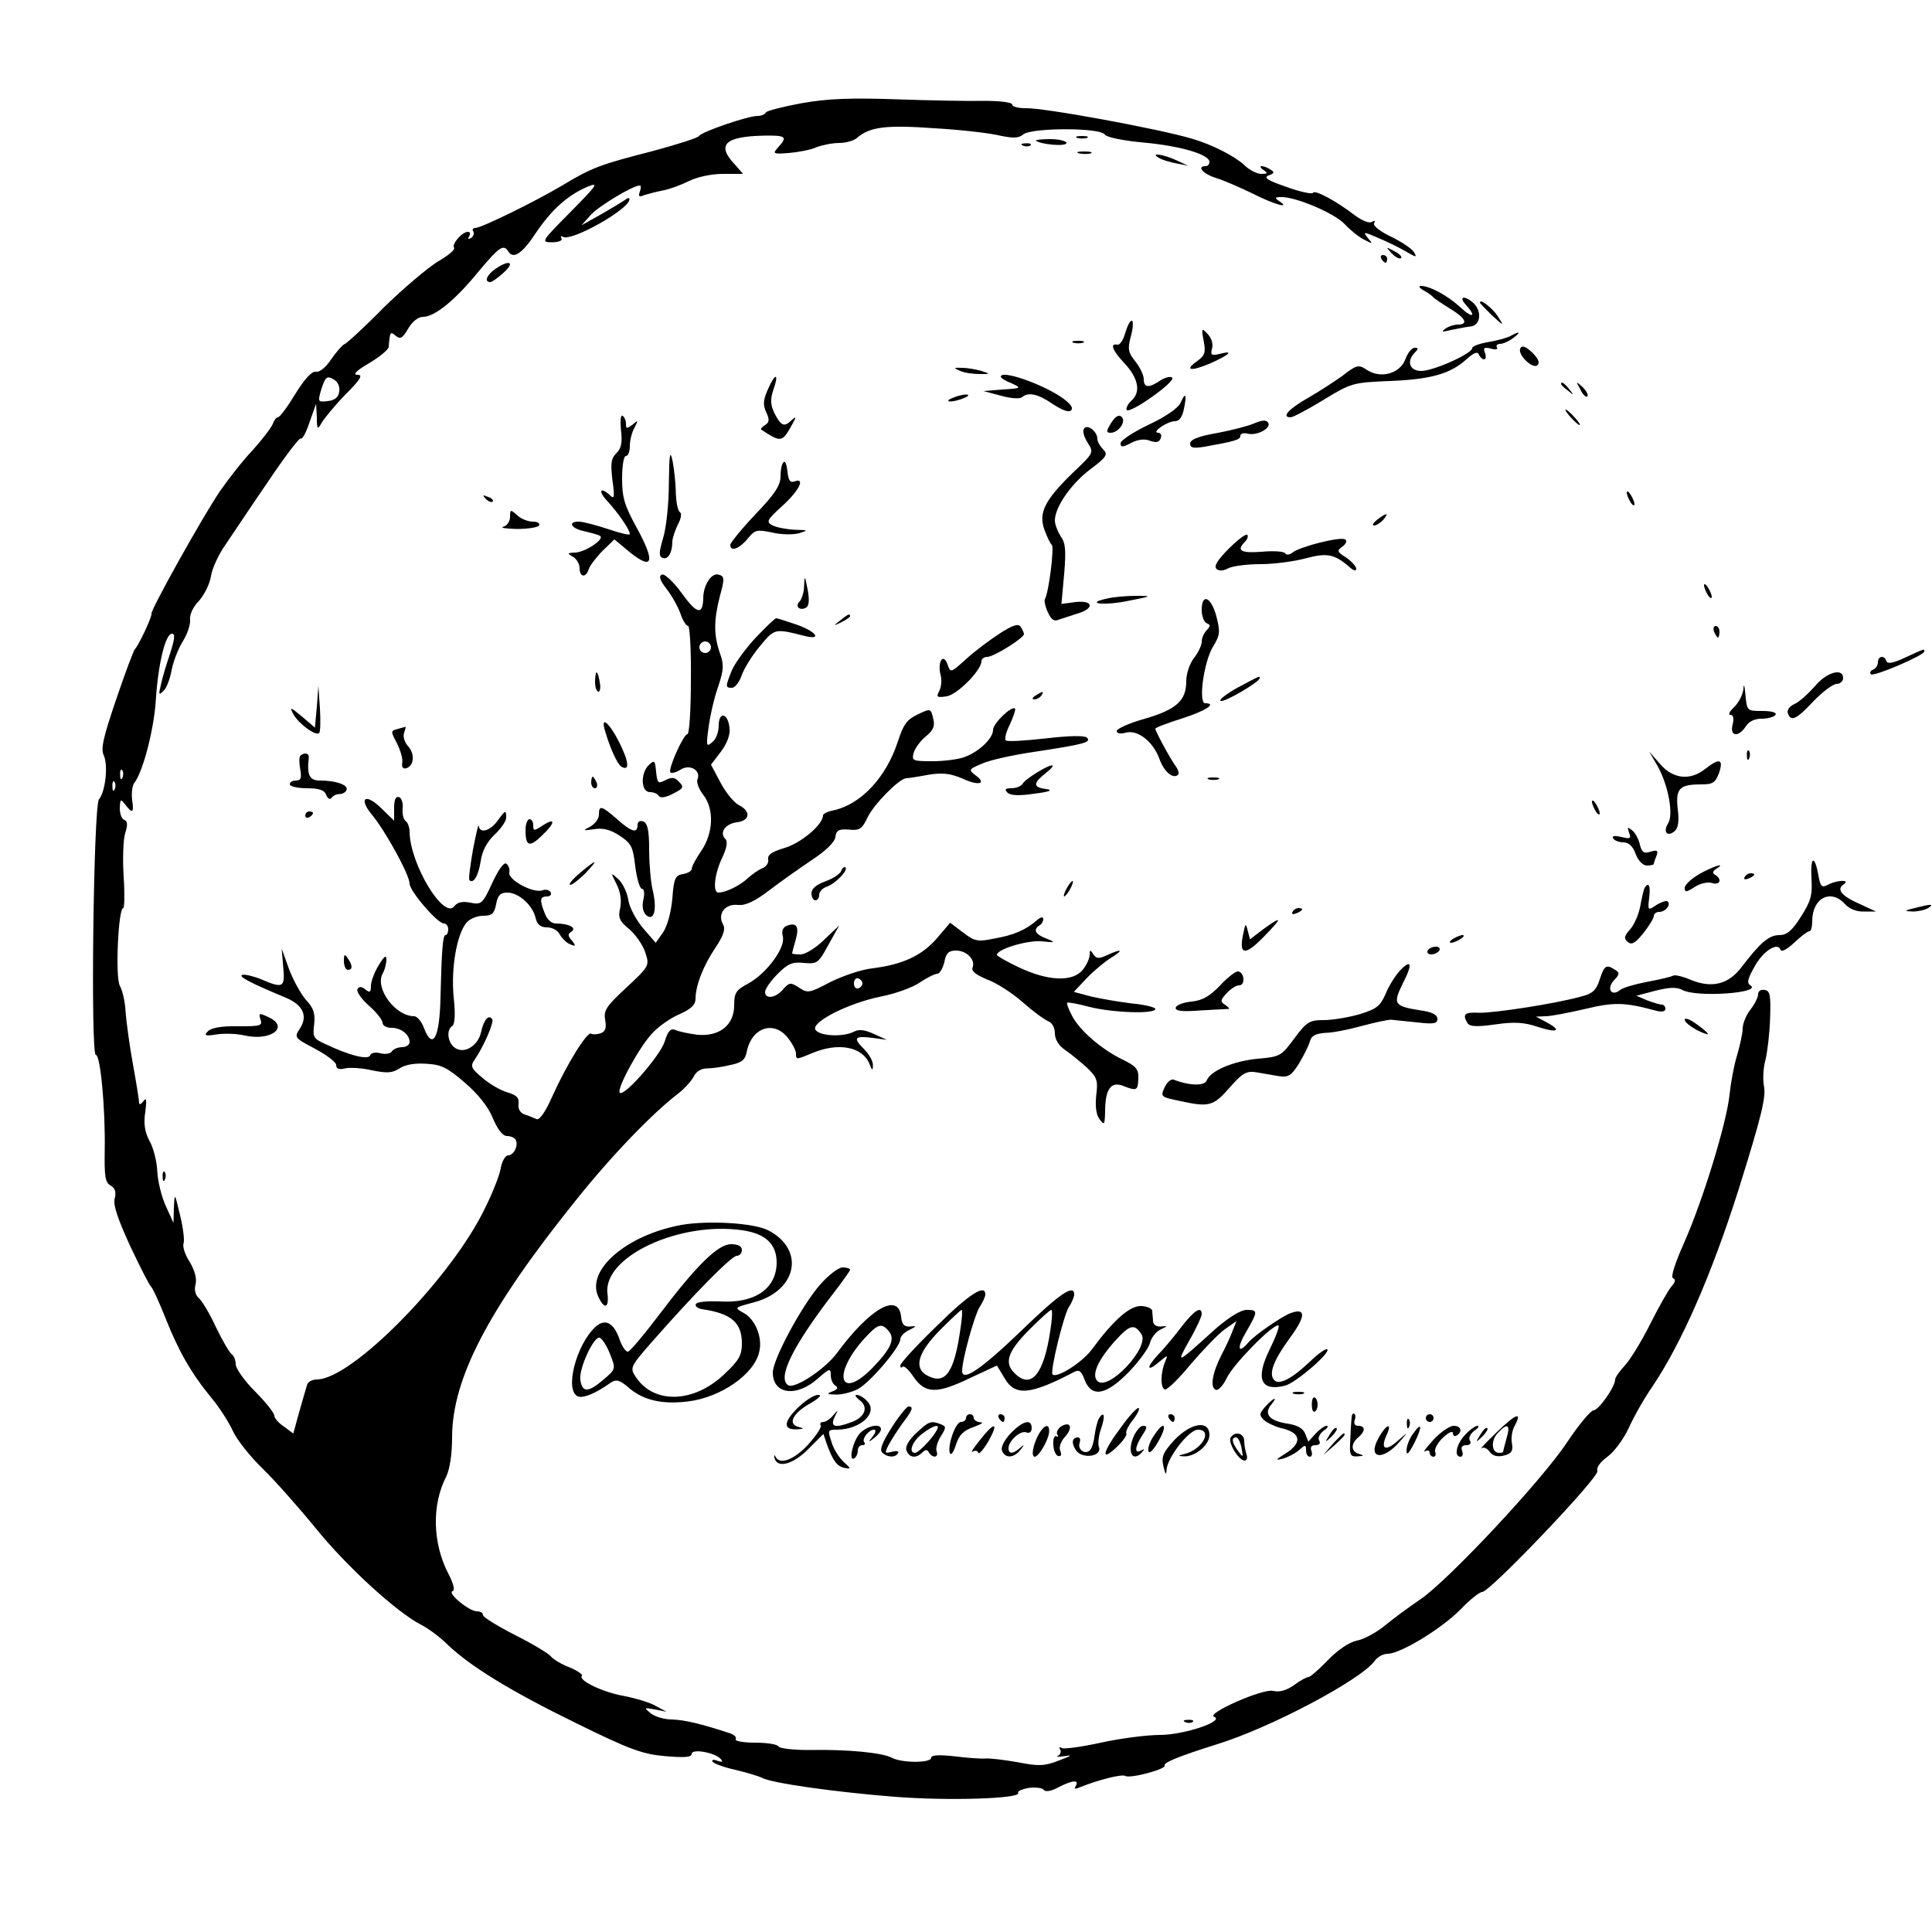 <?xml version="1.0" standalone="no"?>
<!DOCTYPE svg PUBLIC "-//W3C//DTD SVG 20010904//EN"
 "http://www.w3.org/TR/2001/REC-SVG-20010904/DTD/svg10.dtd">
<svg version="1.0" xmlns="http://www.w3.org/2000/svg"
 width="500pt" height="500pt" viewBox="0 0 500 500"
 preserveAspectRatio="xMidYMid meet">
<g transform="translate(0,500) scale(0.1,-0.1)"
fill="#000000" stroke="none">
<path d="M2075 4733 c-49 -9 -91 -20 -93 -24 -2 -5 -12 -9 -21 -9 -26 0 -145
-41 -152 -52 -3 -5 -57 -22 -120 -39 -136 -35 -156 -42 -234 -89 -69 -41 -209
-110 -225 -110 -6 0 -9 -4 -5 -9 3 -5 0 -13 -6 -17 -8 -4 -9 -3 -5 4 4 7 3 12
-3 12 -15 0 -42 -31 -36 -41 4 -5 -16 -21 -42 -36 -26 -16 -89 -69 -140 -119
-50 -51 -96 -93 -102 -95 -5 -2 -21 -20 -34 -39 -13 -20 -30 -34 -39 -32 -11
2 -30 -19 -54 -58 -20 -33 -40 -60 -45 -60 -4 0 -10 -8 -13 -17 -4 -10 -27
-40 -52 -68 -26 -27 -63 -75 -84 -105 -45 -66 -180 -308 -178 -318 2 -8 -34
-84 -43 -92 -3 -3 -25 -61 -48 -129 -34 -100 -41 -129 -32 -147 11 -26 4 -92
-13 -113 -14 -18 -22 -661 -8 -661 12 0 25 -141 23 -247 -1 -67 1 -83 15 -91
12 -7 15 -17 11 -33 -5 -17 8 -54 40 -124 26 -55 50 -102 54 -105 4 -3 21 -40
38 -83 34 -85 65 -140 120 -207 20 -24 44 -62 54 -84 10 -22 44 -65 75 -95 32
-31 94 -101 139 -156 81 -100 209 -217 273 -250 18 -9 49 -32 67 -50 59 -57
165 -122 335 -205 140 -69 172 -80 231 -85 48 -4 67 -3 67 6 0 14 59 4 75 -13
7 -8 5 -9 -8 -5 -10 4 -16 3 -13 -2 3 -5 30 -15 58 -21 29 -7 60 -16 70 -21
26 -14 191 -37 343 -49 138 -11 329 -5 320 10 -3 4 10 10 28 13 17 2 35 0 38
-5 4 -6 19 -4 37 6 37 19 56 21 46 4 -5 -8 -2 -9 12 -3 47 19 107 34 116 29
12 -8 108 18 102 27 -4 7 37 24 136 55 139 43 373 167 408 216 7 10 22 18 33
18 33 0 140 65 189 115 24 25 49 45 56 45 20 0 304 298 298 313 -3 9 7 23 26
37 17 12 42 46 55 74 13 29 40 77 61 107 76 113 153 289 223 509 60 192 72
241 66 270 -3 16 -2 46 4 67 5 21 11 70 12 108 2 59 0 71 -14 73 -10 2 -17 -3
-17 -11 0 -8 -9 -26 -20 -40 -11 -14 -20 -36 -20 -49 0 -12 -7 -44 -15 -71 -8
-26 -16 -71 -19 -100 -7 -71 -68 -271 -117 -382 -25 -56 -36 -91 -29 -93 7 -3
6 -10 -4 -21 -8 -9 -33 -53 -55 -97 -22 -44 -52 -93 -66 -108 -14 -15 -25 -31
-25 -36 0 -19 -43 -80 -56 -80 -7 0 -38 -37 -68 -82 -66 -100 -309 -359 -380
-407 -28 -19 -69 -49 -92 -68 -22 -18 -55 -36 -73 -39 -19 -4 -49 -24 -74 -50
-23 -24 -46 -44 -50 -44 -5 0 -22 -9 -38 -21 -20 -14 -38 -19 -54 -15 -26 7
-175 -59 -153 -67 29 -11 -78 -47 -140 -47 -34 0 -103 -9 -153 -20 -50 -11
-95 -17 -101 -14 -6 4 -8 2 -4 -4 3 -5 0 -13 -6 -16 -7 -3 1 -3 17 -1 22 4 18
1 -14 -11 -38 -15 -54 -15 -105 -5 -34 6 -72 11 -86 10 -14 -1 -51 2 -82 6
-39 4 -58 3 -58 -4 0 -14 -76 -14 -102 0 -25 13 -113 22 -215 20 -40 0 -75 4
-78 9 -3 6 -31 10 -61 10 -30 0 -53 4 -50 9 3 5 -4 12 -17 16 -73 24 -116 34
-148 35 -19 0 -44 7 -55 16 -18 15 -18 15 11 10 l30 -6 -28 15 c-15 9 -52 20
-83 26 -56 10 -119 41 -108 52 3 3 -11 13 -32 22 -22 8 -44 22 -49 29 -6 7
-47 32 -93 55 -45 23 -82 46 -82 51 0 6 -7 10 -16 10 -20 0 -77 47 -63 52 7 2
3 19 -10 44 -42 80 -44 180 -6 253 9 19 15 57 15 101 0 152 94 332 319 612 93
117 201 228 265 277 16 12 34 32 41 44 6 14 20 22 35 22 14 0 41 4 61 9 29 6
38 13 42 36 13 61 70 80 106 34 12 -15 21 -33 21 -40 0 -17 0 -17 43 1 67 28
129 16 147 -28 7 -18 9 -19 9 -4 1 10 -10 29 -23 42 -29 29 -25 35 22 29 l37
-5 -33 15 c-24 11 -39 13 -52 6 -27 -14 -86 -12 -99 4 -16 19 84 70 169 87 36
7 81 23 100 36 19 13 40 23 46 23 6 0 14 14 18 30 4 23 11 30 30 30 27 0 51
-23 43 -44 -4 -9 9 -19 38 -31 25 -9 66 -36 92 -59 26 -23 56 -45 66 -49 10
-4 17 -17 17 -31 0 -16 10 -32 26 -43 15 -10 40 -31 57 -46 26 -25 29 -33 24
-72 -3 -29 0 -51 9 -62 12 -16 13 -14 14 20 0 58 15 79 46 67 36 -14 39 -13
40 19 1 24 -6 32 -41 49 -54 26 -112 76 -131 114 -9 17 -14 31 -12 33 2 2 28
-3 58 -11 60 -15 170 -19 170 -5 0 4 -27 11 -60 14 -33 4 -80 12 -106 18 l-45
12 33 35 c18 19 47 43 63 53 34 21 29 25 -10 7 -22 -10 -28 -9 -36 3 -7 12 -9
11 -9 -2 0 -9 -8 -27 -18 -39 -26 -32 -90 -29 -164 6 -32 15 -58 30 -58 33 1
15 79 38 115 35 37 -4 38 -3 13 7 -29 11 -35 23 -18 34 6 3 10 11 10 17 0 6
-7 5 -17 -4 -29 -25 -59 -38 -110 -47 -43 -9 -51 -7 -81 16 l-33 25 -34 -40
c-39 -45 -88 -68 -167 -78 -29 -3 -78 -20 -110 -36 -53 -28 -58 -29 -80 -14
-22 14 -25 14 -41 -4 -19 -23 -47 -27 -47 -7 0 7 14 28 32 46 27 27 38 32 68
29 35 -3 38 -1 64 47 l28 50 -39 -37 c-21 -21 -49 -38 -61 -38 -12 0 -22 1
-22 3 0 1 4 17 9 34 10 35 3 47 -23 37 -10 -4 -14 -14 -10 -28 7 -29 -42 -95
-89 -121 -32 -17 -37 -24 -37 -57 0 -51 -38 -81 -95 -76 -22 3 -47 8 -56 12
-13 6 -20 -1 -29 -30 -12 -37 -105 -143 -116 -132 -9 10 53 123 86 156 16 17
48 39 70 48 29 13 40 24 40 39 0 34 20 86 52 133 21 32 26 48 19 60 -15 27 6
54 39 50 19 -2 43 9 81 38 30 23 80 58 111 79 35 23 58 45 60 59 2 17 9 21 35
19 28 -3 34 2 48 31 16 34 81 100 100 102 6 0 32 4 58 9 38 6 57 3 88 -10 43
-20 64 -13 33 9 -18 14 -17 15 18 30 20 9 83 23 140 31 124 19 143 24 131 36
-6 6 -47 5 -107 -2 -53 -6 -100 -9 -103 -5 -4 3 1 23 11 42 9 20 15 38 13 40
-8 9 -57 -38 -57 -55 0 -22 -36 -56 -73 -70 -16 -6 -53 -11 -83 -11 -53 0 -55
1 -49 23 4 12 18 31 32 42 19 16 23 26 18 46 -6 26 -7 26 -40 10 -28 -13 -37
-26 -51 -69 -30 -93 -95 -163 -166 -179 -16 -3 -28 -9 -28 -13 0 -24 -56 -71
-98 -84 -34 -10 -46 -18 -44 -30 2 -9 -5 -19 -15 -23 -10 -4 -27 -16 -38 -26
-20 -19 -57 -37 -76 -37 -15 0 -10 49 10 90 12 26 15 42 8 49 -16 16 0 39 30
43 34 4 37 28 6 44 -13 6 -34 32 -48 58 l-25 47 26 34 c16 22 24 43 22 61 -4
39 -28 44 -28 6 0 -16 -7 -36 -17 -43 -15 -13 -16 -10 -9 40 4 30 15 78 25
105 14 43 15 56 4 86 -16 46 -16 85 0 147 13 47 12 52 -4 56 -18 5 -39 -28
-39 -61 -1 -45 -17 -41 -55 12 -22 30 -45 52 -52 49 -9 -4 -5 -15 12 -37 14
-18 30 -47 36 -64 6 -18 15 -32 20 -32 4 0 8 -63 7 -140 0 -77 -4 -140 -9
-140 -10 0 -51 -91 -44 -99 3 -3 15 0 26 7 24 16 54 -2 44 -25 -3 -8 4 -26 15
-40 29 -37 26 -99 -5 -145 -14 -20 -25 -41 -25 -47 0 -5 -10 -11 -22 -13 -20
-3 -24 -10 -28 -63 -3 -35 -13 -72 -24 -88 l-19 -27 -32 37 c-18 21 -36 54
-39 74 -3 20 -15 44 -26 54 -20 18 -20 18 -4 -14 10 -20 13 -42 9 -61 -6 -25
-2 -34 24 -55 16 -14 35 -41 41 -60 11 -34 11 -35 -49 -91 -52 -48 -59 -59
-55 -83 4 -21 1 -30 -11 -35 -9 -3 -21 -4 -25 -1 -10 6 -61 -75 -100 -161 -19
-43 -34 -64 -42 -60 -7 3 -21 9 -31 12 -11 4 -17 15 -15 27 2 16 -5 23 -29 30
-17 5 -47 22 -65 38 -29 24 -31 30 -20 46 23 33 51 97 46 105 -9 14 -22 -1
-29 -33 -8 -37 -46 -59 -70 -39 -17 14 -20 46 -4 55 6 5 8 31 3 75 -7 75 8
163 34 193 8 9 27 17 42 17 23 0 29 5 34 30 4 23 11 30 29 30 29 0 65 -32 73
-65 4 -18 13 -25 30 -25 13 0 28 -8 33 -19 6 -10 18 -22 27 -25 14 -6 15 -4 4
10 -11 12 -11 17 -1 23 15 10 -8 21 -40 21 -12 0 -23 10 -29 26 -14 35 -13 44
6 44 8 0 12 5 9 11 -4 6 -13 8 -21 5 -23 -9 -90 27 -86 46 2 9 -2 19 -8 23 -6
4 -21 -17 -36 -50 -25 -54 -28 -57 -57 -51 -21 4 -33 1 -41 -9 -27 -37 -115
109 -116 192 0 12 -5 25 -10 28 -6 4 -9 18 -8 32 2 14 -3 28 -9 30 -9 3 -13
-6 -13 -28 l0 -33 -34 33 c-41 40 -59 25 -23 -18 34 -41 97 -155 97 -178 1
-20 72 -103 89 -103 6 0 11 -7 11 -15 0 -8 -3 -15 -7 -15 -7 0 -10 -38 -13
-160 -2 -106 -20 -140 -43 -80 -6 17 -18 30 -25 30 -49 0 -102 72 -82 110 6
10 10 27 10 37 0 13 -6 8 -20 -15 -11 -18 -20 -42 -20 -53 0 -17 -3 -19 -14
-10 -10 8 -16 9 -21 1 -3 -6 10 -25 29 -42 20 -17 36 -38 36 -45 0 -7 10 -13
23 -13 25 0 47 -17 47 -37 0 -7 -9 -13 -19 -13 -11 0 -23 -5 -27 -11 -3 -6
-17 -8 -29 -5 -14 4 -25 1 -27 -5 -4 -13 -53 -1 -116 29 -31 14 -33 18 -29 51
3 28 -1 42 -21 63 -13 15 -33 51 -44 80 l-19 53 4 -48 c5 -53 0 -56 -58 -31
-20 8 -42 13 -48 11 -11 -4 19 -20 115 -60 43 -19 55 -47 34 -79 -15 -23 -14
-24 39 -52 30 -16 55 -35 55 -42 0 -10 7 -13 23 -9 12 3 44 1 70 -5 39 -8 52
-7 71 5 15 10 40 14 69 12 39 -2 55 -10 100 -49 35 -30 61 -63 73 -93 12 -28
25 -45 36 -45 9 0 19 -4 22 -9 9 -14 -4 -41 -19 -41 -7 0 -16 -15 -19 -33 -3
-18 -21 -64 -40 -102 -86 -181 -345 -445 -436 -445 -11 0 -23 -6 -25 -13 -2
-6 -11 -38 -20 -69 l-16 -58 -24 18 c-14 9 -25 22 -25 28 0 7 -22 35 -50 63
-28 28 -50 60 -50 70 0 11 -5 23 -10 26 -6 4 -24 35 -41 70 -16 35 -36 68 -44
75 -9 8 -13 21 -9 36 4 15 -2 36 -15 58 -12 18 -19 40 -16 48 3 7 -1 41 -9 73
-14 59 -14 59 -16 20 l-1 -40 -20 44 c-11 24 -21 65 -22 90 -1 25 -10 61 -20
78 -12 23 -16 45 -11 75 4 32 3 39 -5 28 -6 -8 -11 -10 -11 -4 0 6 -7 51 -16
100 -9 49 -17 110 -19 135 -1 25 -8 56 -15 68 -12 23 -4 201 9 201 3 0 4 37 1
82 -3 46 -1 96 4 112 7 21 6 31 -2 34 -7 2 -12 16 -12 30 1 25 2 25 14 10 19
-25 23 -22 18 12 -2 17 0 36 5 43 23 29 51 138 56 212 6 96 25 175 42 175 9 0
7 -14 -5 -52 -10 -29 -21 -66 -24 -82 -6 -24 -5 -26 7 -14 8 7 17 31 21 53 4
22 17 56 29 75 12 19 20 44 19 56 -2 13 8 34 23 49 14 16 28 44 31 64 3 20 20
57 38 82 17 25 66 99 110 163 43 64 81 114 84 111 4 -3 14 15 23 42 l17 48 2
-35 c0 -31 2 -33 12 -15 6 11 33 44 61 73 41 41 47 52 32 52 -13 0 -3 11 30
30 27 16 50 35 51 42 3 40 4 41 18 29 12 -10 18 -6 32 18 11 19 26 31 39 31
30 0 84 44 144 118 52 62 64 71 76 52 13 -22 36 -7 71 46 41 61 83 99 135 121
30 12 24 4 -44 -65 -76 -77 -78 -79 -48 -79 17 0 28 5 24 10 -3 6 -1 7 4 4 21
-13 171 71 172 97 1 5 -5 4 -11 -1 -7 -5 -35 -22 -63 -38 l-50 -28 25 28 c22
23 108 75 126 75 3 0 3 -7 0 -16 -5 -12 -2 -15 11 -9 10 3 32 9 48 12 17 3 47
14 67 24 22 11 59 19 89 19 l52 0 -20 23 c-50 52 -28 74 75 76 56 1 61 -3 36
-30 -15 -17 -14 -18 27 -15 24 2 57 8 72 15 16 6 42 11 59 11 17 0 39 6 47 14
33 28 75 33 201 24 69 -4 145 -13 168 -19 34 -7 48 -7 60 3 21 18 200 18 211
0 4 -7 46 -16 102 -21 96 -9 169 -31 169 -50 0 -6 -4 -11 -10 -11 -24 0 -7
-20 28 -31 20 -6 63 -25 94 -40 55 -28 101 -41 68 -19 -12 8 -11 10 7 10 38 0
137 -42 163 -70 14 -15 36 -33 50 -40 23 -12 24 -12 10 4 -13 17 -12 17 25 1
22 -9 55 -25 72 -35 29 -17 31 -17 22 -2 -6 9 -33 27 -60 40 -29 14 -46 28
-43 34 4 7 2 8 -5 4 -7 -5 -26 3 -45 17 -48 37 -104 67 -108 58 -2 -4 -32 2
-68 15 -49 17 -61 24 -47 30 15 5 16 9 5 15 -7 5 -17 9 -23 9 -5 0 -3 -5 5
-10 12 -8 11 -10 -6 -10 -11 0 -31 10 -44 23 -25 23 -83 53 -135 68 -83 25
-386 81 -432 79 -18 0 -33 4 -33 9 0 6 -31 10 -72 10 -40 -1 -143 1 -228 4
-116 4 -178 2 -245 -10z m-1197 -746 c-2 -15 -11 -23 -30 -25 -26 -3 -26 -2
-16 32 10 30 14 34 30 25 12 -6 18 -19 16 -32z m962 -662 c0 -8 -7 -15 -15
-15 -8 0 -15 7 -15 15 0 8 7 15 15 15 8 0 15 -7 15 -15z m-1523 -337 c-3 -8
-6 -5 -6 6 -1 11 2 17 5 13 3 -3 4 -12 1 -19z m-20 -30 c-3 -8 -6 -5 -6 6 -1
11 2 17 5 13 3 -3 4 -12 1 -19z m1935 -503 c0 -5 -5 -11 -11 -13 -6 -2 -11 4
-11 13 0 9 5 15 11 13 6 -2 11 -8 11 -13z"/>
<path d="M2788 4643 c6 -2 18 -2 25 0 6 3 1 5 -13 5 -14 0 -19 -2 -12 -5z"/>
<path d="M2681 4636 c12 -10 79 -16 79 -6 0 5 -19 10 -42 10 -23 0 -39 -2 -37
-4z"/>
<path d="M2648 4623 c7 -3 16 -2 19 1 4 3 -2 6 -13 5 -11 0 -14 -3 -6 -6z"/>
<path d="M2793 4603 c9 -2 23 -2 30 0 6 3 -1 5 -18 5 -16 0 -22 -2 -12 -5z"/>
<path d="M3000 4591 c8 -5 29 -11 45 -14 l30 -6 -30 14 c-34 16 -72 21 -45 6z"/>
<path d="M3602 4344 c10 -10 20 -15 24 -12 3 4 -5 12 -18 18 -22 12 -22 12 -6
-6z"/>
<path d="M3575 4330 c3 -5 8 -10 11 -10 2 0 4 5 4 10 0 6 -5 10 -11 10 -5 0
-7 -4 -4 -10z"/>
<path d="M1282 4304 c-22 -15 -30 -34 -13 -34 4 0 20 11 35 25 30 27 14 34
-22 9z"/>
<path d="M3685 4248 c11 -6 22 -14 25 -18 3 -3 22 -16 43 -29 40 -24 48 -41
20 -41 -10 0 -25 -5 -33 -11 -11 -8 -8 -9 15 -3 17 3 39 8 50 9 26 2 31 37 10
59 -23 22 -42 20 -22 -2 30 -33 18 -37 -15 -6 -33 30 -78 54 -101 54 -7 0 -3
-6 8 -12z"/>
<path d="M3830 4217 c0 -2 14 -16 31 -33 32 -29 32 -29 15 -2 -14 21 -46 46
-46 35z"/>
<path d="M2912 4138 c-5 -18 -14 -32 -21 -30 -19 4 -12 -15 18 -47 37 -39 44
-75 20 -97 -10 -9 -16 -21 -13 -25 3 -5 32 10 64 33 33 23 57 45 54 50 -3 5
-17 2 -30 -6 -31 -21 -44 -20 -44 3 0 10 -10 31 -22 46 -19 24 -20 32 -11 66
6 22 6 39 2 39 -5 0 -12 -15 -17 -32z"/>
<path d="M3115 4118 c6 -30 3 -38 -16 -52 -36 -25 -17 -28 34 -6 51 23 61 34
23 24 -21 -5 -24 -3 -19 15 3 12 -2 27 -12 37 -15 16 -16 15 -10 -18z"/>
<path d="M3910 4131 c-8 -5 -34 -12 -57 -16 -24 -4 -43 -11 -43 -16 0 -14
-100 -59 -132 -59 -30 0 -39 25 -16 48 9 9 9 12 -1 12 -7 0 -18 -13 -24 -30
-14 -37 -64 -51 -100 -27 -21 14 -26 13 -62 -15 -22 -16 -64 -43 -92 -59 -49
-28 -67 -49 -43 -49 6 0 44 20 85 45 72 44 76 45 172 49 106 4 158 19 199 57
18 16 28 20 31 12 3 -7 9 -13 14 -13 4 0 6 7 2 17 -5 13 -2 15 15 11 12 -4 20
-2 16 3 -3 5 1 9 8 9 8 0 23 7 34 15 21 16 18 19 -6 6z"/>
<path d="M2778 4113 c6 -2 18 -2 25 0 6 3 1 5 -13 5 -14 0 -19 -2 -12 -5z"/>
<path d="M3935 4099 c-10 -15 32 -56 44 -44 7 7 1 18 -14 33 -16 15 -26 19
-30 11z"/>
<path d="M2485 4040 c11 -5 34 -8 50 -8 29 0 29 0 5 8 -14 4 -36 8 -50 8 -23
1 -23 0 -5 -8z"/>
<path d="M1988 3994 c-13 -29 -14 -41 -5 -61 9 -19 8 -26 -3 -33 -8 -5 -12
-10 -10 -12 53 -34 54 -34 82 17 9 16 8 18 -3 8 -19 -19 -27 -16 -44 16 -11
23 -12 36 -4 61 16 44 6 47 -13 4z"/>
<path d="M2590 4025 c0 -3 12 -11 28 -17 26 -12 26 -13 -23 -16 l-50 -4 45
-12 c25 -7 49 -9 55 -4 16 14 41 9 80 -18 25 -16 41 -22 47 -16 7 7 -3 19 -28
36 -56 36 -154 69 -154 51z"/>
<path d="M4040 4006 c0 -2 8 -10 18 -17 15 -13 16 -12 3 4 -13 16 -21 21 -21
13z"/>
<path d="M4090 3992 c6 -13 14 -21 18 -18 3 4 -2 14 -12 24 -18 16 -18 16 -6
-6z"/>
<path d="M2465 3970 c-13 -5 -14 -9 -5 -9 8 0 24 4 35 9 13 5 14 9 5 9 -8 0
-24 -4 -35 -9z"/>
<path d="M3055 3957 c-6 -13 -39 -36 -82 -56 -40 -19 -73 -41 -73 -48 0 -11 5
-11 28 1 17 9 35 11 49 5 15 -5 23 -4 27 7 3 8 0 14 -7 14 -18 1 24 30 44 30
11 0 19 11 23 32 8 38 4 45 -9 15z"/>
<path d="M4065 3920 c10 -11 20 -20 23 -20 3 0 -3 9 -13 20 -10 11 -20 20 -23
20 -3 0 3 -9 13 -20z"/>
<path d="M1607 3887 c4 -32 1 -48 -12 -60 -14 -14 -15 -27 -10 -70 6 -43 5
-50 -6 -39 -26 24 -32 11 -7 -15 29 -32 58 -74 58 -85 0 -4 -25 2 -57 13 -31
10 -64 19 -75 19 -30 0 -20 -18 15 -25 17 -4 36 -9 40 -12 13 -8 -40 -43 -65
-43 -20 -1 -21 -2 -5 -11 9 -5 17 -19 17 -29 0 -25 17 -26 24 -2 4 10 20 31
36 47 l30 29 41 -34 c59 -47 65 -24 18 62 -33 60 -39 80 -39 129 0 33 4 59 10
59 6 0 10 12 10 26 0 14 5 35 12 47 10 20 10 21 -5 8 -15 -11 -17 -11 -17 2 0
9 -4 18 -9 21 -5 3 -6 -14 -4 -37z"/>
<path d="M2876 3906 c-13 -21 -14 -26 -2 -26 21 0 41 29 29 41 -7 7 -16 2 -27
-15z"/>
<path d="M3245 3904 c-16 -7 -60 -18 -97 -25 -47 -8 -68 -17 -68 -27 0 -11 8
-13 38 -8 78 14 92 18 92 28 0 6 8 8 18 6 24 -7 63 14 54 28 -5 8 -16 7 -37
-2z"/>
<path d="M2805 3890 c-4 -6 1 -22 10 -36 16 -25 16 -26 -38 -77 -73 -71 -90
-104 -74 -148 7 -19 15 -36 19 -39 7 -6 -8 -125 -18 -141 -2 -4 1 -19 8 -34 8
-18 16 -24 27 -19 9 3 31 10 49 16 45 13 42 35 -4 30 l-37 -5 7 77 c5 61 4 81
-9 98 -8 13 -15 31 -15 41 0 34 41 94 91 132 43 32 47 39 34 52 -8 8 -15 20
-15 27 0 20 -27 40 -35 26z"/>
<path d="M1731 3749 c0 -53 -7 -117 -15 -142 -11 -37 -11 -47 -1 -51 14 -5 25
14 25 42 0 9 7 29 14 44 9 16 11 30 5 33 -5 4 -9 25 -10 48 0 23 -4 60 -8 82
-7 33 -9 22 -10 -56z"/>
<path d="M2028 3804 c-5 -4 -8 -21 -8 -37 0 -23 -15 -46 -65 -98 -36 -38 -65
-74 -65 -79 0 -19 24 -10 45 16 19 23 23 24 63 16 24 -6 55 -6 70 -2 25 8 24
8 -11 9 -21 1 -47 6 -57 11 -18 9 -16 14 25 51 44 40 60 74 31 63 -11 -4 -16
3 -18 26 -2 18 -6 28 -10 24z"/>
<path d="M4210 3725 c0 -5 5 -17 10 -25 5 -8 10 -10 10 -5 0 6 -5 17 -10 25
-5 8 -10 11 -10 5z"/>
<path d="M1257 3709 c7 -7 15 -10 18 -7 3 3 -2 9 -12 12 -14 6 -15 5 -6 -5z"/>
<path d="M1320 3662 c0 -11 -8 -23 -17 -25 -10 -3 5 -5 34 -6 28 0 55 4 58 9
3 6 -4 10 -16 10 -12 0 -31 7 -41 17 -17 15 -18 15 -18 -5z"/>
<path d="M3564 3655 c-10 -8 -14 -15 -8 -15 6 0 17 7 24 15 16 19 9 19 -16 0z"/>
<path d="M3180 3580 c-28 -28 -39 -45 -32 -52 6 -6 17 -6 30 1 11 6 49 11 84
11 35 0 87 7 117 15 56 15 75 11 114 -23 10 -9 17 -11 17 -4 0 6 -12 19 -26
29 -24 15 -25 18 -9 29 9 7 12 15 6 18 -12 8 -118 -19 -136 -34 -7 -6 -16 -7
-19 -2 -3 5 -30 7 -61 4 -54 -4 -66 3 -43 26 6 6 9 14 6 18 -4 3 -25 -13 -48
-36z"/>
<path d="M2081 3485 c0 -17 -6 -36 -12 -42 -13 -13 2 -25 18 -15 7 5 8 21 3
47 -7 36 -8 37 -9 10z"/>
<path d="M4410 3485 c0 -5 5 -17 10 -25 5 -8 10 -10 10 -5 0 6 -5 17 -10 25
-5 8 -10 11 -10 5z"/>
<path d="M2865 3451 c-60 -13 -8 -19 55 -6 62 12 63 13 20 13 -25 0 -58 -3
-75 -7z"/>
<path d="M3110 3421 c0 -16 6 -31 13 -34 10 -4 10 -7 0 -18 -7 -7 -13 -20 -13
-30 0 -9 -9 -28 -20 -42 -11 -14 -20 -40 -20 -60 0 -50 -25 -73 -107 -97 -40
-11 -73 -26 -73 -32 0 -6 10 -8 24 -4 31 8 71 -24 87 -69 12 -33 35 -52 48
-40 3 3 0 14 -7 23 -15 21 -52 90 -52 96 0 3 32 15 70 27 62 20 90 39 59 39
-18 0 -4 106 20 146 19 31 19 39 9 79 -14 51 -38 61 -38 16z"/>
<path d="M2174 3394 c-18 -14 -18 -15 4 -4 12 6 22 13 22 15 0 8 -5 6 -26 -11z"/>
<path d="M1956 3350 c-26 -28 -54 -66 -62 -85 -17 -42 -17 -45 0 -45 8 0 19
14 25 31 6 18 27 52 47 76 39 47 38 47 117 27 45 -11 30 11 -20 29 -27 9 -51
17 -54 17 -4 0 -27 -23 -53 -50z"/>
<path d="M2588 3361 c-25 -16 -65 -46 -87 -66 -41 -37 -41 -37 -49 -14 -11 30
-26 7 -18 -27 4 -13 2 -32 -3 -42 -9 -16 -6 -18 19 -14 27 4 90 67 90 91 0 6
7 11 15 11 17 0 95 49 95 59 0 3 -4 12 -8 18 -6 10 -20 6 -54 -16z"/>
<path d="M4436 3365 c4 -8 8 -15 10 -15 2 0 4 7 4 15 0 8 -4 15 -10 15 -5 0
-7 -7 -4 -15z"/>
<path d="M4930 3298 c-30 -14 -45 -17 -48 -9 -5 16 -22 14 -22 -3 0 -8 -6 -16
-12 -19 -7 -2 -10 -8 -6 -12 7 -7 138 49 138 59 0 7 4 9 -50 -16z"/>
<path d="M1540 3235 c0 -14 4 -25 9 -25 4 0 6 11 3 25 -2 14 -6 25 -8 25 -2 0
-4 -11 -4 -25z"/>
<path d="M4696 3223 c-17 -19 -40 -40 -52 -45 -13 -6 -20 -16 -17 -24 8 -22
21 -17 66 31 24 25 51 45 60 45 9 0 17 7 17 15 0 28 -44 15 -74 -22z"/>
<path d="M3202 3220 c-28 -16 -48 -31 -43 -34 8 -5 101 49 101 59 0 6 4 8 -58
-25z"/>
<path d="M4512 3218 c-1 -15 -12 -36 -24 -48 -12 -11 -16 -20 -10 -20 8 0 10
-9 6 -25 -8 -31 15 -34 34 -5 8 13 23 20 41 20 17 0 33 5 36 10 4 6 -10 10
-34 10 -40 0 -40 0 -44 43 -2 23 -4 30 -5 15z"/>
<path d="M820 3171 l-5 -54 -34 29 c-30 25 -32 25 -22 6 13 -24 58 -58 67 -49
3 2 4 31 2 63 l-4 59 -4 -54z"/>
<path d="M2680 3200 c-9 -6 -10 -10 -3 -10 6 0 15 5 18 10 8 12 4 12 -15 0z"/>
<path d="M1566 3108 c13 -45 32 -86 42 -92 22 -13 20 12 -5 62 -26 52 -50 72
-37 30z"/>
<path d="M1028 3113 c-17 -4 -17 -6 -1 -36 9 -18 16 -40 14 -51 -2 -11 2 -17
11 -14 20 7 22 37 4 57 -9 10 -14 25 -10 35 3 9 5 15 3 15 -2 -1 -12 -3 -21
-6z"/>
<path d="M4521 3044 c0 -11 3 -14 6 -6 3 7 2 16 -1 19 -3 4 -6 -2 -5 -13z"/>
<path d="M777 3044 c-3 -4 -3 -19 0 -35 4 -22 2 -29 -11 -29 -9 0 -16 -4 -16
-10 0 -5 20 -10 44 -10 32 0 46 -5 50 -17 4 -10 10 -13 14 -8 4 6 13 10 21 10
8 0 16 5 18 11 4 13 -28 24 -69 24 -27 0 -34 14 -29 58 2 13 -11 16 -22 6z"/>
<path d="M4289 3019 c28 -49 43 -127 28 -150 -14 -22 -2 -36 17 -20 9 8 12 25
8 57 -6 53 4 64 60 64 31 0 37 4 47 30 12 36 1 39 -36 10 -39 -31 -83 -26
-116 12 l-29 33 21 -36z"/>
<path d="M1678 3019 c-21 -22 -19 -69 4 -69 9 0 20 -4 23 -10 4 -6 18 -4 37 6
27 14 29 17 15 31 -11 12 -19 12 -35 4 -19 -10 -21 -8 -24 22 -3 30 -4 31 -20
16z"/>
<path d="M2684 3001 c-18 -11 -35 -24 -38 -30 -4 -6 -17 -11 -29 -11 -15 0
-18 -3 -10 -11 8 -8 30 -9 70 -3 40 5 49 9 31 12 -35 4 -35 15 -2 41 33 26 19
27 -22 2z"/>
<path d="M1530 2975 c0 -8 4 -15 10 -15 5 0 7 7 4 15 -4 8 -8 15 -10 15 -2 0
-4 -7 -4 -15z"/>
<path d="M3128 2983 c6 -2 18 -2 25 0 6 3 1 5 -13 5 -14 0 -19 -2 -12 -5z"/>
<path d="M4120 2925 c0 -5 5 -17 10 -25 5 -8 10 -10 10 -5 0 6 -5 17 -10 25
-5 8 -10 11 -10 5z"/>
<path d="M1550 2892 c0 -11 -10 -24 -22 -31 -21 -11 -20 -11 9 -7 23 4 43 -1
67 -17 30 -20 34 -28 40 -79 4 -32 12 -58 17 -58 6 0 8 -12 4 -28 -4 -19 -1
-33 8 -41 20 -16 28 16 16 66 -5 21 -9 68 -9 104 0 50 -4 68 -15 73 -9 3 -15
0 -15 -9 0 -23 -16 -18 -53 15 -40 35 -47 37 -47 12z"/>
<path d="M790 2889 c0 -5 5 -7 10 -4 6 3 10 8 10 11 0 2 -4 4 -10 4 -5 0 -10
-5 -10 -11z"/>
<path d="M1287 2875 c-19 -26 -46 -33 -48 -12 -1 6 -7 -22 -15 -62 -7 -41 -12
-77 -9 -79 10 -10 23 11 29 49 4 28 17 51 36 69 17 16 30 35 30 44 0 21 -2 20
-23 -9z"/>
<path d="M1360 2852 c0 -42 10 -46 42 -15 35 33 37 49 3 27 -23 -15 -25 -15
-25 0 0 9 -4 16 -10 16 -5 0 -10 -13 -10 -28z"/>
<path d="M4216 2845 c6 -15 3 -17 -20 -11 -18 4 -25 3 -21 -4 3 -5 15 -10 26
-10 14 0 25 -10 32 -30 7 -18 19 -30 29 -30 10 0 18 2 18 4 0 2 3 12 7 21 5
14 2 16 -15 11 -17 -6 -23 -2 -28 18 -3 14 -12 31 -20 37 -12 10 -13 9 -8 -6z"/>
<path d="M4688 2727 c3 -44 -2 -60 -27 -99 -23 -37 -37 -48 -56 -48 -27 0 -49
-19 -98 -83 -34 -45 -77 -55 -131 -33 -21 9 -42 14 -46 11 -5 -3 -35 -10 -67
-16 -32 -6 -63 -15 -70 -21 -22 -18 -36 2 -17 24 16 16 16 21 4 28 -23 15 -28
12 -40 -25 -9 -28 -19 -37 -48 -44 -68 -19 -227 -43 -264 -42 -38 2 -44 -4
-30 -27 6 -9 24 -10 73 -3 49 7 74 5 107 -6 52 -17 66 -11 25 11 l-28 15 25 1
c14 0 60 9 103 19 75 18 102 17 180 -4 17 -5 27 -3 27 4 0 6 -4 11 -9 11 -5 0
-22 5 -38 11 l-28 12 49 13 c36 9 55 10 70 2 36 -20 208 -8 176 12 -10 6 -7
17 11 49 22 40 60 64 67 43 2 -7 18 2 35 18 18 17 35 30 40 30 4 0 7 12 7 26
0 60 48 85 85 44 11 -12 30 -20 49 -19 l31 0 -41 19 c-48 21 -62 38 -43 51 20
13 -17 12 -41 -1 -15 -8 -19 -5 -24 25 -10 54 -21 49 -18 -8z"/>
<path d="M1500 2740 c-19 -16 -30 -30 -24 -30 5 0 23 14 39 30 36 38 30 38
-15 0z"/>
<path d="M2177 2746 c-3 -8 -22 -20 -41 -27 -23 -8 -36 -19 -36 -31 0 -10 5
-18 10 -18 6 0 10 6 10 14 0 8 8 17 19 21 22 7 57 43 49 50 -3 3 -8 -1 -11 -9z"/>
<path d="M4398 2738 c-21 -12 -38 -28 -38 -36 0 -12 5 -11 25 2 15 10 34 14
45 11 21 -7 28 9 9 21 -8 4 -7 9 2 15 30 19 -8 7 -43 -13z"/>
<path d="M4515 2730 c-3 -6 1 -7 9 -4 18 7 21 14 7 14 -6 0 -13 -4 -16 -10z"/>
<path d="M2760 2700 c-6 -11 -8 -20 -6 -20 3 0 10 9 16 20 6 11 8 20 6 20 -3
0 -10 -9 -16 -20z"/>
<path d="M4256 2702 c-2 -4 -7 -25 -11 -47 -4 -22 -16 -49 -27 -61 -15 -17
-16 -23 -5 -32 10 -8 19 -3 40 23 15 19 27 39 27 44 0 6 6 11 14 11 16 0 31
18 22 27 -3 3 -16 -1 -29 -9 -22 -15 -23 -15 -19 18 4 32 -1 43 -12 26z"/>
<path d="M4955 2650 c-28 -7 -28 -8 -5 -9 14 0 32 4 40 9 17 11 8 11 -35 0z"/>
<path d="M3345 2640 c-3 -6 1 -7 9 -4 18 7 21 14 7 14 -6 0 -13 -4 -16 -10z"/>
<path d="M3269 2595 l-34 -26 -6 23 c-5 20 -6 19 -12 -11 -11 -53 5 -55 53 -6
50 51 50 57 -1 20z"/>
<path d="M3760 2570 c-8 -5 -10 -10 -5 -10 6 0 17 5 25 10 8 5 11 10 5 10 -5
0 -17 -5 -25 -10z"/>
<path d="M3695 2540 c-3 -5 1 -10 9 -10 8 0 18 5 21 10 3 6 -1 10 -9 10 -8 0
-18 -4 -21 -10z"/>
<path d="M890 2513 c0 -13 5 -23 10 -23 13 0 13 11 0 30 -8 12 -10 11 -10 -7z"/>
<path d="M3622 2487 c-11 -12 -28 -39 -36 -59 -14 -32 -23 -39 -68 -53 -28 -8
-70 -15 -92 -15 -37 0 -44 -4 -76 -47 -34 -46 -37 -48 -95 -53 -63 -6 -122
-31 -132 -56 -5 -15 -45 -14 -86 2 -7 2 -17 -7 -23 -20 -11 -24 -10 -25 38
-35 77 -17 88 -14 130 34 33 38 44 44 69 40 16 -3 42 -7 58 -10 25 -4 33 1 53
33 12 20 25 46 28 57 4 15 15 20 40 22 19 0 62 9 95 18 33 9 67 16 75 16 8 -1
39 -4 68 -7 43 -5 52 -3 52 9 0 11 -14 18 -43 22 -69 11 -73 16 -47 69 27 52
23 66 -8 33z"/>
<path d="M3158 2450 c-28 -29 -46 -39 -74 -42 -21 -2 -39 -9 -41 -15 -3 -9 13
-12 64 -8 37 2 70 4 73 4 3 1 -2 5 -10 11 -12 7 -12 12 4 29 11 12 25 21 33
21 16 0 14 32 -2 36 -5 2 -27 -14 -47 -36z"/>
<path d="M674 2362 c6 -17 0 -18 -58 -18 -43 1 -69 -4 -78 -13 -11 -11 -7 -13
23 -8 20 3 53 2 73 -3 69 -15 116 23 60 48 -23 11 -25 10 -20 -6z"/>
<path d="M4360 2361 c0 -6 14 -17 30 -26 17 -9 30 -13 30 -11 0 3 -13 14 -30
26 -16 12 -30 17 -30 11z"/>
<path d="M421 1954 c0 -11 3 -14 6 -6 3 7 2 16 -1 19 -3 4 -6 -2 -5 -13z"/>
<path d="M1764 1830 c-142 -26 -247 -116 -216 -185 16 -35 29 -31 24 8 -11 95
187 187 350 163 60 -9 88 -36 88 -84 -1 -68 -57 -106 -149 -100 -31 1 -58 -1
-60 -7 -3 -5 4 -11 15 -13 77 -11 104 -35 104 -89 0 -30 -8 -44 -43 -77 -80
-78 -185 -81 -232 -9 -15 23 -14 26 42 90 109 124 206 223 220 223 7 0 13 7
13 15 0 10 -10 15 -28 15 -34 0 -89 -54 -188 -185 -38 -50 -73 -92 -79 -93 -5
-1 -15 13 -21 30 -15 45 -38 57 -63 34 -50 -46 -81 -166 -45 -180 14 -5 46 8
85 36 14 9 23 7 48 -15 37 -31 85 -42 151 -34 85 10 173 71 185 129 9 38 -11
85 -42 101 -23 13 -22 13 26 26 114 29 136 137 39 187 -37 19 -154 26 -224 14z
m-185 -335 c15 -38 15 -38 -19 -67 -38 -32 -53 -32 -58 0 -5 29 35 115 50 110
7 -3 19 -22 27 -43z"/>
<path d="M2123 1676 c-47 -53 -123 -194 -123 -228 0 -56 60 -65 115 -17 32 28
35 29 35 11 0 -12 5 -24 12 -28 8 -5 6 -10 -8 -15 -16 -6 -14 -8 9 -8 15 -1
41 6 57 14 32 17 110 109 110 129 0 7 10 18 23 24 20 10 20 11 2 9 -15 -1 -21
5 -23 26 -7 63 -81 21 -167 -96 -31 -41 -108 -92 -125 -82 -29 18 10 99 116
237 24 31 44 59 44 62 0 3 -9 6 -19 6 -11 0 -37 -20 -58 -44z m177 -121 c17
-20 6 -45 -40 -93 -88 -91 -108 -18 -21 76 33 36 43 39 61 17z"/>
<path d="M2424 1568 c-52 -50 -94 -96 -94 -102 0 -5 3 -7 6 -3 4 3 16 -8 28
-26 30 -44 60 -45 145 -4 l71 33 20 -33 c27 -47 67 -43 181 17 12 6 18 1 26
-21 18 -47 56 -40 115 21 26 27 50 60 54 74 3 13 15 29 27 35 20 10 20 10 2 8
-11 -1 -20 4 -21 13 0 8 -2 21 -2 28 -1 6 -15 12 -30 12 -29 0 -71 -37 -126
-112 -24 -33 -91 -76 -102 -65 -7 7 28 151 42 174 8 12 14 27 14 33 0 28 -39
1 -137 -94 -104 -100 -153 -133 -153 -104 0 30 32 144 45 165 8 12 15 27 15
33 0 28 -42 1 -126 -82z m62 -4 c-16 -116 -39 -149 -86 -124 -36 19 -25 59 32
117 29 29 54 53 57 53 2 0 1 -21 -3 -46z m232 -9 c-17 -113 -50 -151 -92 -109
-28 27 -18 56 36 111 29 29 55 53 59 53 3 0 2 -25 -3 -55z m236 -8 c22 -34
-86 -149 -114 -121 -16 16 2 55 46 104 38 42 50 45 68 17z"/>
<path d="M3059 1568 c-18 -24 -46 -58 -63 -75 -32 -35 -27 -45 7 -15 20 16 20
16 12 -3 -12 -29 -12 -68 0 -71 6 -1 36 28 67 66 32 37 71 78 88 90 l30 21
-10 -25 c-5 -14 -18 -42 -29 -63 -24 -47 -30 -85 -14 -90 6 -2 19 12 28 31 16
34 115 136 133 136 5 0 -5 -27 -21 -60 -39 -78 -25 -112 39 -96 27 7 118 85
109 94 -3 3 -22 -10 -43 -30 -48 -46 -81 -63 -94 -50 -16 16 -2 52 42 112 39
53 40 76 1 62 -23 -8 -95 -58 -110 -76 -27 -32 -31 -15 -6 27 31 54 31 57 1
57 -15 0 -45 -19 -78 -47 -106 -96 -105 -95 -70 -32 18 31 32 62 32 68 0 22
-19 10 -51 -31z"/>
<path d="M3348 1393 c6 -2 18 -2 25 0 6 3 1 5 -13 5 -14 0 -19 -2 -12 -5z"/>
<path d="M2063 1355 c-36 -36 -36 -56 0 -54 18 1 19 2 4 6 -29 7 -16 35 28 60
26 15 33 23 22 23 -11 0 -35 -16 -54 -35z"/>
<path d="M2225 1376 c23 -17 14 -43 -20 -56 -45 -17 -57 -13 -45 13 10 20 10
20 -3 5 -8 -10 -20 -18 -26 -18 -7 0 -10 -4 -7 -9 3 -4 -12 -27 -33 -50 -36
-39 -73 -53 -84 -31 -3 6 -4 5 -3 -2 6 -29 47 -19 87 21 l40 40 9 -27 c16 -43
26 -57 46 -61 17 -3 17 -2 -2 15 -12 11 -27 34 -32 52 -10 30 -10 32 13 32 62
0 109 44 79 74 -8 9 -20 16 -27 16 -6 0 -2 -6 8 -14z"/>
<path d="M3395 1365 c0 -13 3 -21 8 -18 4 2 7 10 7 18 0 8 -3 16 -7 18 -5 3
-8 -5 -8 -18z"/>
<path d="M3275 1360 c-16 -18 -17 -22 -4 -35 8 -7 30 -18 49 -22 47 -12 50
-37 8 -64 -27 -17 -29 -19 -8 -14 14 4 33 14 43 23 15 14 17 13 17 -1 0 -10 4
-17 10 -17 5 0 7 7 4 15 -4 10 0 15 11 15 10 0 13 5 9 12 -4 6 1 17 11 25 11
7 14 13 8 13 -5 0 -18 -9 -29 -21 l-18 -20 -8 20 c-5 14 -20 23 -48 27 -45 7
-60 25 -40 49 19 23 6 18 -15 -5z"/>
<path d="M2308 1306 c-25 -39 -32 -58 -25 -65 13 -13 34 -14 41 -2 4 5 -3 7
-15 4 -20 -5 -20 -4 -9 18 7 13 23 38 36 56 26 34 29 43 15 43 -4 0 -24 -24
-43 -54z"/>
<path d="M2901 1306 c-48 -64 -54 -92 -11 -51 16 15 27 31 25 35 -3 4 5 20 16
34 12 15 19 29 16 32 -3 3 -24 -19 -46 -50z"/>
<path d="M2500 1330 c0 -5 -6 -10 -13 -10 -14 0 -35 -60 -29 -80 3 -8 10 2 16
21 8 26 20 37 46 46 19 7 27 12 18 12 -10 1 -18 6 -18 11 0 6 -4 10 -10 10 -5
0 -10 -4 -10 -10z"/>
<path d="M2585 1330 c3 -5 8 -10 11 -10 2 0 4 5 4 10 0 6 -5 10 -11 10 -5 0
-7 -4 -4 -10z"/>
<path d="M2844 1329 c-4 -7 -9 -27 -11 -43 -2 -17 -7 -34 -12 -39 -13 -13 -33
2 -27 19 3 8 1 14 -4 14 -16 0 -18 -15 -5 -34 17 -23 68 -15 59 9 -3 8 -1 29
5 46 12 34 9 50 -5 28z"/>
<path d="M3025 1330 c3 -5 8 -10 11 -10 2 0 4 5 4 10 0 6 -5 10 -11 10 -5 0
-7 -4 -4 -10z"/>
<path d="M3499 1338 c-1 -2 -3 -27 -4 -55 -3 -49 -2 -53 18 -52 17 1 18 2 5 6
-22 6 -23 26 -3 43 19 16 19 30 0 30 -9 0 -12 6 -9 15 5 12 -2 23 -7 13z"/>
<path d="M3690 1330 c0 -5 5 -10 10 -10 6 0 10 5 10 10 0 6 -4 10 -10 10 -5 0
-10 -4 -10 -10z"/>
<path d="M3873 1293 c-27 -26 -45 -45 -39 -41 5 4 15 0 21 -9 8 -11 20 -14 37
-10 20 5 24 12 21 31 -3 13 0 34 7 46 20 38 4 32 -47 -17z m26 -15 c-5 -18 -9
-34 -9 -35 0 -2 -5 -3 -10 -3 -20 0 -22 31 -5 50 26 29 35 24 24 -12z"/>
<path d="M3641 1314 c0 -11 3 -14 6 -6 3 7 2 16 -1 19 -3 4 -6 -2 -5 -13z"/>
<path d="M2371 1291 c-20 -19 -29 -35 -25 -45 7 -19 25 -21 41 -5 8 8 13 8 17
0 10 -16 26 -13 20 3 -3 8 2 25 11 39 14 23 14 25 0 31 -26 10 -31 8 -64 -23z
m53 7 c-12 -22 -47 -58 -56 -58 -18 0 -7 30 18 49 30 23 49 28 38 9z"/>
<path d="M2616 1291 c-17 -18 -26 -36 -23 -45 8 -21 31 -20 48 2 11 14 11 15
-1 5 -18 -16 -30 -17 -30 -1 0 19 31 47 46 41 8 -3 14 1 14 11 0 25 -23 19
-54 -13z"/>
<path d="M2747 1309 c-9 -6 -14 -15 -11 -21 4 -6 3 -8 -2 -5 -5 3 -9 -6 -8
-21 0 -14 6 -28 12 -30 8 -2 10 3 6 13 -4 9 1 24 11 35 22 24 17 43 -8 29z"/>
<path d="M2225 1290 c-18 -20 -30 -74 -14 -64 5 3 9 12 9 20 0 8 5 14 12 14 6
0 8 3 5 7 -8 8 11 33 25 33 6 0 4 -8 -3 -17 -13 -16 -12 -17 4 -4 9 7 17 17
17 22 0 17 -37 9 -55 -11z"/>
<path d="M2536 1273 c-16 -20 -25 -33 -19 -30 6 4 13 3 15 -3 1 -5 13 8 26 30
28 50 16 52 -22 3z"/>
<path d="M2688 1288 c-15 -28 -20 -58 -10 -58 10 0 35 42 37 63 2 24 -12 21
-27 -5z"/>
<path d="M2932 1278 c-14 -37 -1 -61 21 -39 10 11 10 13 0 7 -18 -10 -16 10 3
39 13 20 14 25 2 25 -7 0 -19 -14 -26 -32z"/>
<path d="M2986 1284 c-10 -14 -16 -32 -14 -39 2 -9 13 2 26 25 25 44 15 56
-12 14z"/>
<path d="M3039 1273 c-29 -32 -34 -43 -28 -68 5 -21 7 -24 8 -9 2 32 58 104
81 104 40 0 11 -52 -35 -63 -17 -4 -17 -5 -2 -6 29 -2 67 29 67 55 0 40 -48
32 -91 -13z"/>
<path d="M3441 1287 c-13 -21 -12 -21 5 -5 10 10 16 20 13 22 -3 3 -11 -5 -18
-17z"/>
<path d="M3569 1281 c-33 -57 10 -64 56 -9 20 23 20 23 -8 -1 -31 -28 -45 -22
-29 14 16 34 1 31 -19 -4z"/>
<path d="M3656 1288 c-9 -12 -16 -31 -16 -42 0 -14 6 -8 20 19 22 44 20 58 -4
23z"/>
<path d="M3709 1273 c-18 -20 -28 -33 -21 -29 6 4 12 2 12 -3 0 -6 4 -11 10
-11 5 0 7 6 4 13 -2 7 7 24 21 37 14 13 25 18 25 11 0 -7 5 -9 10 -6 16 10 11
25 -8 25 -10 0 -34 -16 -53 -37z"/>
<path d="M3792 1287 c-23 -24 -30 -57 -12 -57 5 0 7 7 4 15 -4 10 0 15 11 15
10 0 13 5 9 12 -4 6 1 17 11 25 11 7 14 13 9 13 -6 0 -20 -10 -32 -23z"/>
<path d="M3831 1287 c-13 -21 -12 -21 5 -5 10 10 16 20 13 22 -3 3 -11 -5 -18
-17z"/>
<path d="M3185 1280 c-8 -13 21 -60 36 -60 6 0 8 7 5 16 -3 9 -6 24 -6 35 0
20 -24 26 -35 9z m28 -27 c5 -26 4 -26 -9 -8 -16 22 -18 35 -5 35 5 0 11 -12
14 -27z"/>
<path d="M3449 1263 l-24 -28 28 24 c25 23 32 31 24 31 -2 0 -14 -12 -28 -27z"/>
<path d="M3068 543 c7 -3 16 -2 19 1 4 3 -2 6 -13 5 -11 0 -14 -3 -6 -6z"/>
</g>
</svg>
